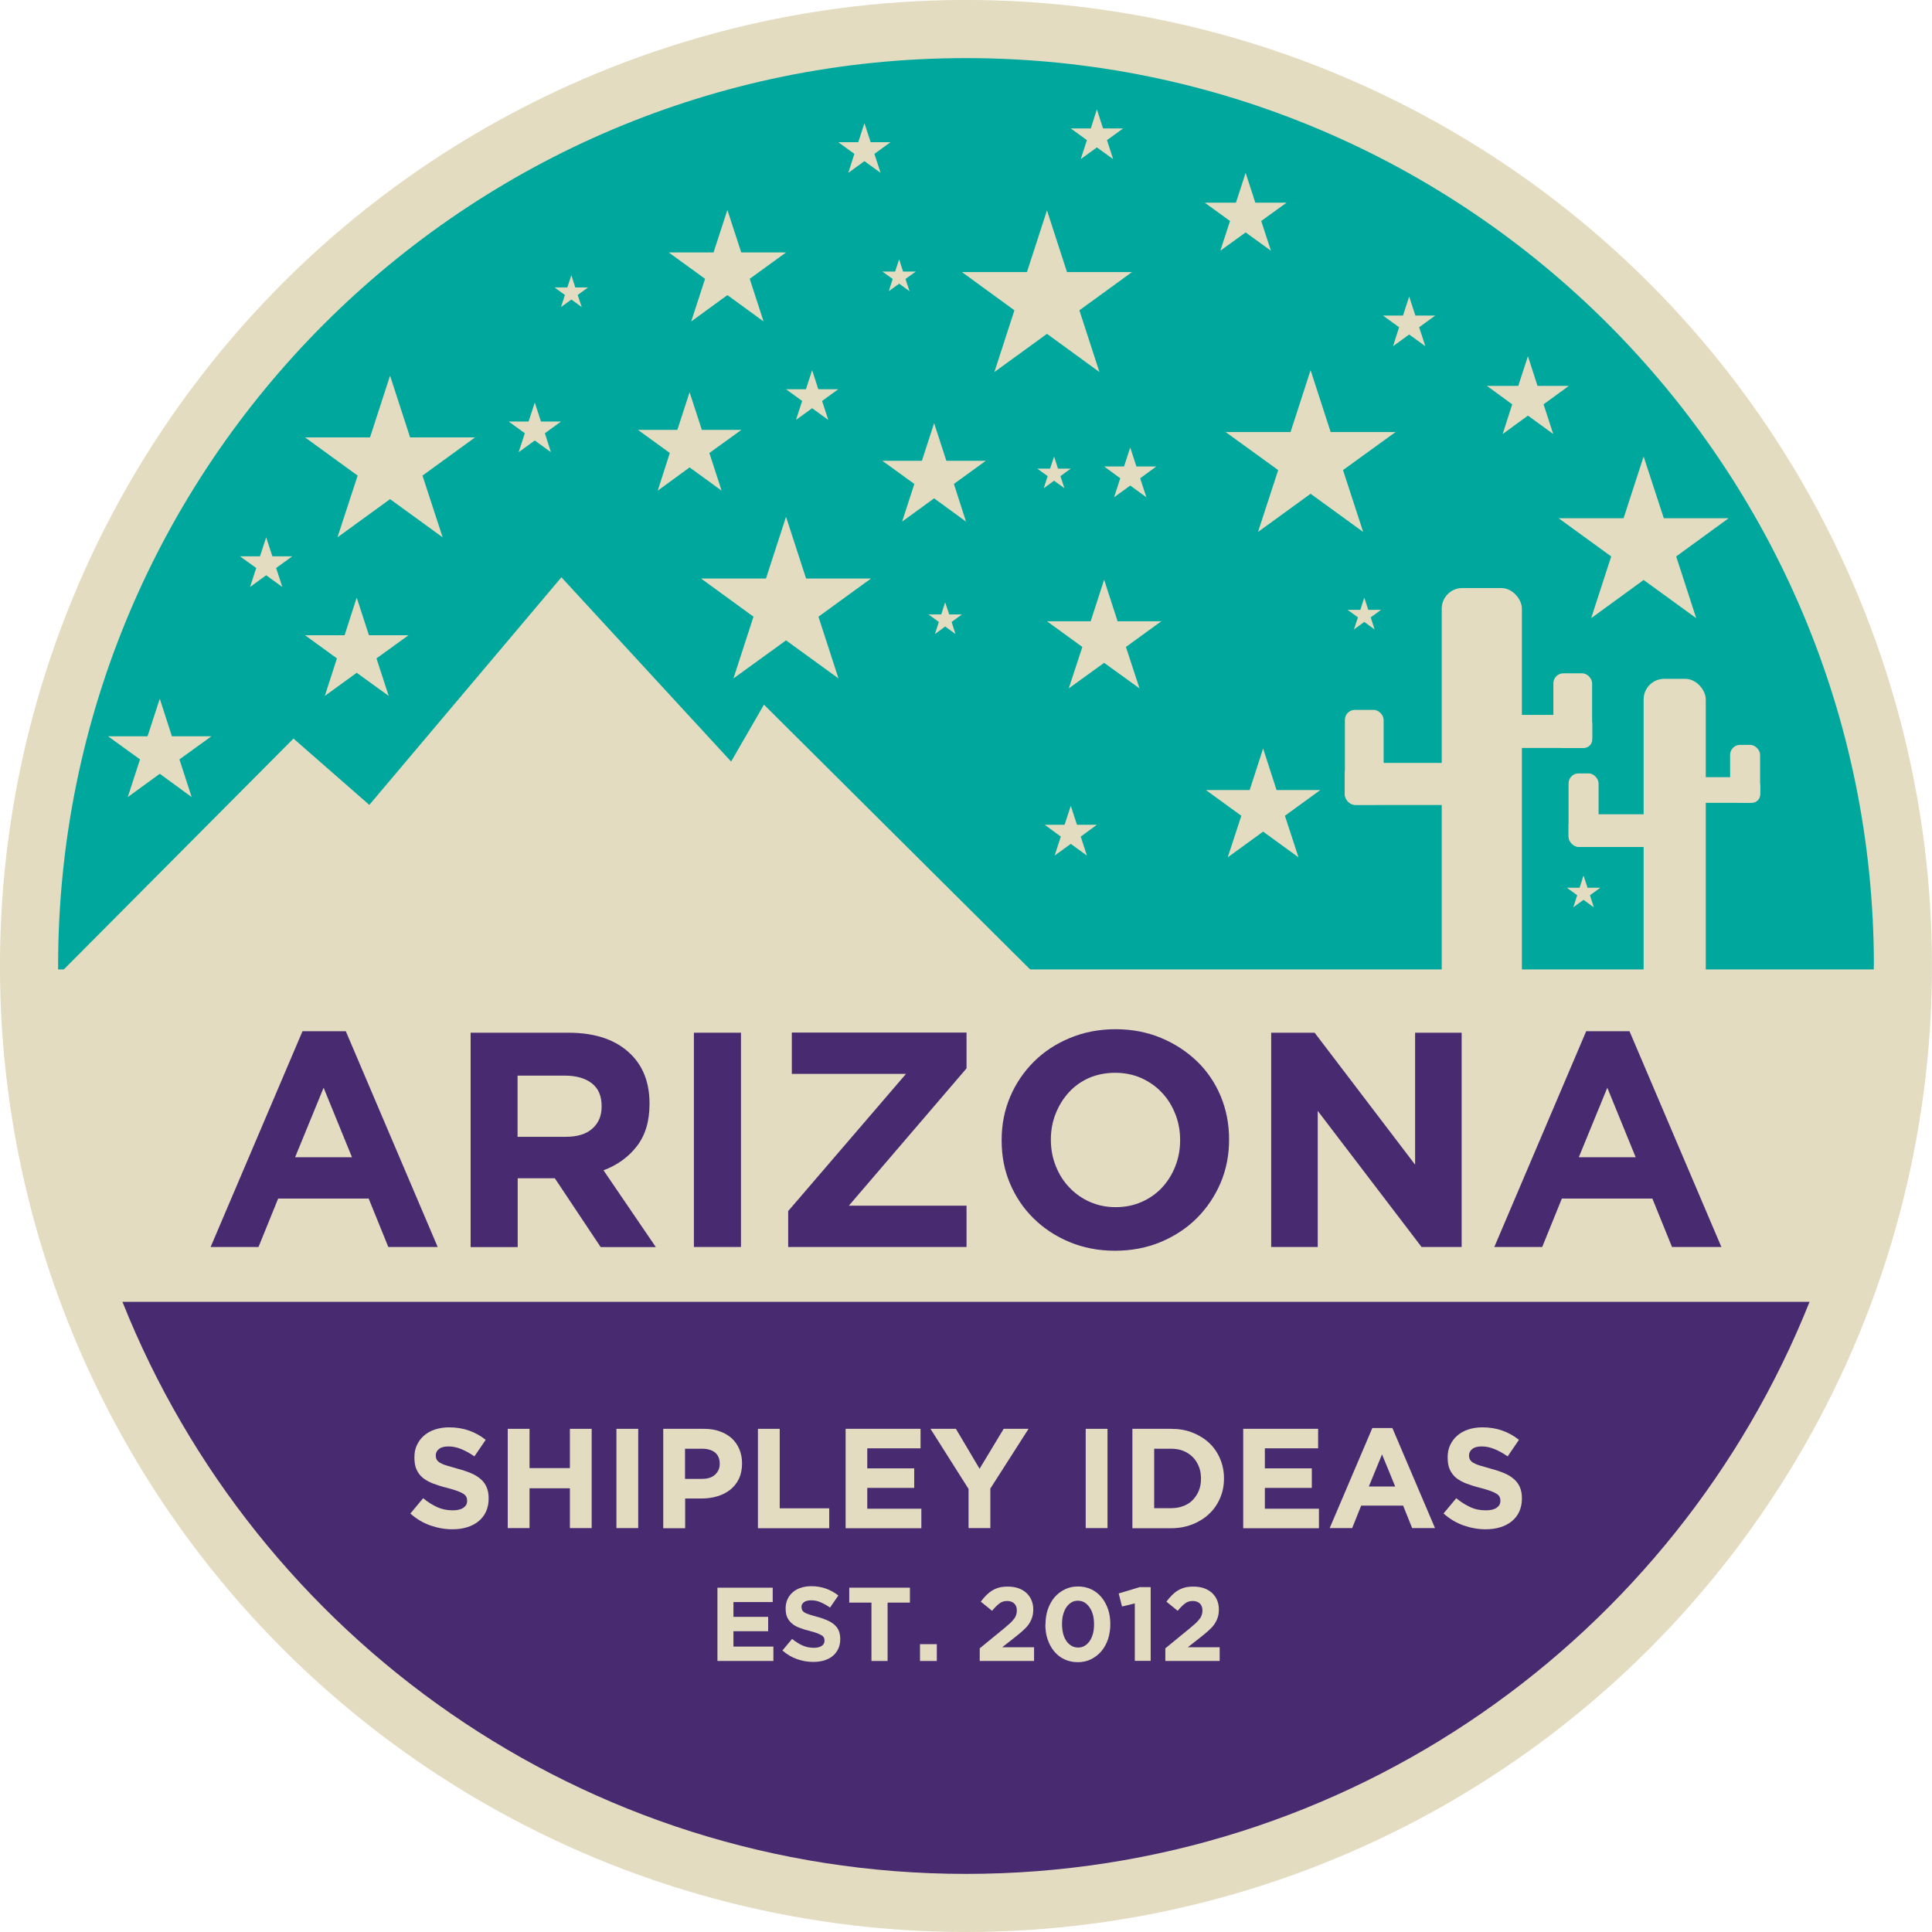 <?xml version="1.0" encoding="UTF-8"?><svg xmlns="http://www.w3.org/2000/svg" viewBox="0 0 143.64 143.64"><defs><style>.d{fill:#00a79c;}.e{fill:#472a70;}.f{fill:#e3dcc1;}</style></defs><g id="a"/><g id="b"><g id="c"><g><circle class="f" cx="71.82" cy="71.82" r="71.82" transform="translate(-22.02 32.95) rotate(-22.5)"/><path class="d" d="M139.32,71.82c0-37.28-30.22-67.5-67.5-67.5S4.32,34.54,4.32,71.82c0,.09,0,.18,0,.27H139.31c0-.09,0-.18,0-.27Z"/><path class="e" d="M71.82,139.32c28.46,0,52.79-17.62,62.72-42.54H9.1c9.93,24.92,34.25,42.54,62.72,42.54Z"/><path class="f" d="M4.33,72.09c.03,8.72,1.73,17.04,4.78,24.68h125.43c3.04-7.64,4.74-15.96,4.78-24.68H4.33Z"/><g><rect class="f" x="122.2" y="50.47" width="4.62" height="23.62" rx="1.53" ry="1.53" transform="translate(249.02 124.56) rotate(180)"/><g><rect class="f" x="116.61" y="60.55" width="7.41" height="2.43" rx=".8" ry=".8" transform="translate(240.64 123.52) rotate(-180)"/><rect class="f" x="116.62" y="57.49" width="2.23" height="5.46" rx=".74" ry=".74" transform="translate(235.47 120.45) rotate(-180)"/></g><g><rect class="f" x="123.46" y="57.78" width="7.41" height="1.91" rx=".63" ry=".63"/><rect class="f" x="128.63" y="55.38" width="2.23" height="4.3" rx=".74" ry=".74"/></g></g><g><rect class="f" x="107.2" y="43.72" width="5.96" height="30.47" rx="1.53" ry="1.53" transform="translate(220.35 117.91) rotate(180)"/><g><rect class="f" x="99.99" y="56.72" width="9.56" height="3.13" rx=".8" ry=".8" transform="translate(209.53 116.57) rotate(-180)"/><rect class="f" x="99.99" y="52.78" width="2.88" height="7.05" rx=".74" ry=".74" transform="translate(202.86 112.61) rotate(180)"/></g><g><rect class="f" x="108.82" y="53.15" width="9.56" height="2.46" rx=".63" ry=".63"/><rect class="f" x="115.49" y="50.06" width="2.88" height="5.55" rx=".74" ry=".74"/></g></g><polygon class="f" points="77.84 15.64 79.33 20.23 84.16 20.23 80.25 23.07 81.74 27.66 77.84 24.82 73.93 27.66 75.42 23.07 71.52 20.23 76.35 20.23 77.84 15.64"/><polygon class="f" points="97.44 27.52 98.93 32.12 103.76 32.12 99.85 34.95 101.35 39.55 97.44 36.71 93.53 39.55 95.03 34.95 91.12 32.12 95.95 32.12 97.44 27.52"/><polygon class="f" points="122.2 33.94 123.7 38.53 128.52 38.53 124.62 41.37 126.11 45.96 122.2 43.12 118.3 45.96 119.79 41.37 115.88 38.53 120.71 38.53 122.2 33.94"/><polygon class="f" points="82.09 43.1 83.09 46.19 86.34 46.19 83.71 48.1 84.72 51.18 82.09 49.28 79.46 51.18 80.47 48.1 77.84 46.19 81.09 46.19 82.09 43.1"/><polygon class="f" points="93.91 55.65 94.91 58.74 98.16 58.74 95.53 60.65 96.54 63.74 93.91 61.83 91.28 63.74 92.29 60.65 89.66 58.74 92.91 58.74 93.91 55.65"/><polygon class="f" points="92.61 12.85 93.33 15.07 95.65 15.07 93.77 16.43 94.49 18.64 92.61 17.28 90.73 18.64 91.45 16.43 89.57 15.07 91.89 15.07 92.61 12.85"/><polygon class="f" points="113.6 26.48 114.31 28.69 116.64 28.69 114.76 30.06 115.48 32.27 113.6 30.9 111.72 32.27 112.43 30.06 110.55 28.69 112.88 28.69 113.6 26.48"/><polygon class="f" points="69.45 31.46 70.36 34.26 73.29 34.26 70.92 35.98 71.82 38.78 69.45 37.05 67.07 38.78 67.98 35.98 65.6 34.26 68.54 34.26 69.45 31.46"/><polygon class="f" points="51.27 29.16 52.18 31.96 55.12 31.96 52.74 33.68 53.65 36.48 51.27 34.75 48.9 36.48 49.8 33.68 47.43 31.96 50.36 31.96 51.27 29.16"/><polygon class="f" points="26.52 44.43 27.43 47.23 30.37 47.23 27.99 48.95 28.9 51.74 26.52 50.02 24.15 51.74 25.05 48.95 22.68 47.23 25.62 47.23 26.52 44.43"/><polygon class="f" points="11.88 51.95 12.78 54.74 15.72 54.74 13.34 56.46 14.25 59.26 11.88 57.53 9.5 59.26 10.41 56.46 8.03 54.74 10.97 54.74 11.88 51.95"/><polygon class="f" points="54.08 15.61 55.11 18.77 58.44 18.77 55.74 20.73 56.77 23.9 54.08 21.94 51.39 23.9 52.42 20.73 49.72 18.77 53.05 18.77 54.08 15.61"/><polygon class="f" points="39.76 29.93 40.22 31.34 41.71 31.34 40.51 32.21 40.96 33.62 39.76 32.75 38.56 33.62 39.02 32.21 37.82 31.34 39.3 31.34 39.76 29.93"/><polygon class="f" points="42.48 20.46 42.77 21.37 43.72 21.37 42.95 21.93 43.25 22.83 42.48 22.27 41.71 22.83 42 21.93 41.23 21.37 42.18 21.37 42.48 20.46"/><polygon class="f" points="66.85 19.28 67.14 20.19 68.09 20.19 67.32 20.74 67.62 21.65 66.85 21.09 66.08 21.65 66.37 20.74 65.6 20.19 66.55 20.19 66.85 19.28"/><polygon class="f" points="78.37 33.94 78.66 34.84 79.61 34.84 78.84 35.4 79.14 36.3 78.37 35.74 77.6 36.3 77.89 35.4 77.12 34.84 78.07 34.84 78.37 33.94"/><polygon class="f" points="101.43 44.43 101.73 45.34 102.68 45.34 101.91 45.9 102.2 46.8 101.43 46.24 100.66 46.8 100.96 45.9 100.19 45.34 101.14 45.34 101.43 44.43"/><polygon class="f" points="117.73 65.09 118.03 66 118.98 66 118.21 66.56 118.5 67.46 117.73 66.9 116.97 67.46 117.26 66.56 116.49 66 117.44 66 117.73 65.09"/><polygon class="f" points="70.27 44.78 70.57 45.68 71.52 45.68 70.75 46.24 71.04 47.14 70.27 46.58 69.51 47.14 69.8 46.24 69.03 45.68 69.98 45.68 70.27 44.78"/><polygon class="f" points="60.38 27.52 60.84 28.94 62.32 28.94 61.12 29.81 61.58 31.22 60.38 30.35 59.18 31.22 59.64 29.81 58.44 28.94 59.92 28.94 60.38 27.52"/><polygon class="f" points="104.77 22.05 105.23 23.46 106.71 23.46 105.51 24.33 105.97 25.74 104.77 24.87 103.57 25.74 104.02 24.33 102.82 23.46 104.31 23.46 104.77 22.05"/><polygon class="f" points="84.03 33.27 84.49 34.68 85.97 34.68 84.77 35.56 85.23 36.97 84.03 36.1 82.83 36.97 83.29 35.56 82.09 34.68 83.57 34.68 84.03 33.27"/><polygon class="f" points="79.61 59.91 80.07 61.32 81.55 61.32 80.35 62.2 80.81 63.61 79.61 62.74 78.41 63.61 78.87 62.2 77.67 61.32 79.15 61.32 79.61 59.91"/><polygon class="f" points="64.27 9.16 64.73 10.57 66.21 10.57 65.01 11.44 65.47 12.85 64.27 11.98 63.07 12.85 63.52 11.44 62.32 10.57 63.81 10.57 64.27 9.16"/><polygon class="f" points="81.55 8.13 82.01 9.55 83.5 9.55 82.3 10.42 82.76 11.83 81.55 10.96 80.35 11.83 80.81 10.42 79.61 9.55 81.1 9.55 81.55 8.13"/><polygon class="f" points="29 27.93 30.49 32.52 35.32 32.52 31.41 35.36 32.91 39.95 29 37.11 25.09 39.95 26.59 35.36 22.68 32.52 27.51 32.52 29 27.93"/><polygon class="f" points="58.44 38.42 59.93 43.01 64.76 43.01 60.85 45.85 62.34 50.44 58.44 47.61 54.53 50.44 56.02 45.85 52.12 43.01 56.95 43.01 58.44 38.42"/><polygon class="f" points="21.82 54.91 47.81 77.65 21.82 77.65 2.8 74.03 21.82 54.91"/><polygon class="f" points="56.8 52.39 79.66 75.13 43.67 75.13 56.8 52.39"/><polygon class="f" points="41.74 42.92 71.21 74.92 17.84 71.24 41.74 42.92"/><polygon class="f" points="19.79 39.95 20.25 41.36 21.73 41.36 20.53 42.23 20.99 43.64 19.79 42.77 18.59 43.64 19.05 42.23 17.84 41.36 19.33 41.36 19.79 39.95"/><g><g><path class="f" d="M53.34,123.49v-5.45h4.11v1.07h-2.92v1.1h2.58v1.07h-2.58v1.14h2.97v1.07h-4.15Z"/><path class="f" d="M58.18,122.7l.71-.85c.25,.2,.5,.36,.76,.48,.26,.12,.55,.18,.86,.18,.25,0,.44-.05,.58-.14,.14-.09,.21-.22,.21-.38v-.02c0-.08-.01-.15-.04-.21-.03-.06-.08-.12-.16-.17-.08-.05-.19-.1-.33-.16-.14-.05-.33-.11-.56-.17-.28-.07-.52-.14-.75-.23-.22-.08-.41-.18-.56-.31-.15-.12-.27-.27-.36-.45s-.13-.41-.13-.68v-.02c0-.25,.05-.47,.14-.67s.22-.37,.39-.52,.37-.26,.6-.33c.23-.08,.49-.12,.77-.12,.4,0,.76,.06,1.1,.18,.33,.12,.64,.29,.92,.51l-.62,.9c-.24-.17-.48-.3-.71-.4-.23-.1-.47-.14-.7-.14s-.41,.05-.53,.14c-.12,.09-.18,.2-.18,.34v.02c0,.09,.02,.17,.05,.23,.03,.06,.1,.12,.18,.18,.09,.05,.21,.1,.36,.15s.35,.1,.58,.17c.28,.07,.52,.16,.73,.25,.21,.09,.39,.2,.54,.33s.26,.28,.33,.45,.11,.38,.11,.61v.02c0,.27-.05,.51-.15,.72s-.24,.39-.41,.53c-.17,.14-.38,.25-.63,.33-.24,.07-.51,.11-.81,.11-.42,0-.82-.07-1.22-.21s-.76-.36-1.09-.65Z"/><path class="f" d="M63.14,119.15v-1.11h4.51v1.11h-1.66v4.34h-1.2v-4.34h-1.66Z"/><path class="f" d="M68.4,123.49v-1.25h1.25v1.25h-1.25Z"/><path class="f" d="M72.84,123.49v-.94l1.82-1.49c.17-.14,.32-.27,.44-.38,.12-.11,.21-.22,.29-.32,.08-.1,.13-.2,.16-.3,.03-.1,.05-.2,.05-.32,0-.23-.07-.41-.2-.53-.13-.12-.31-.18-.53-.18s-.4,.06-.56,.18-.35,.3-.55,.55l-.84-.68c.13-.18,.27-.34,.41-.48,.14-.14,.29-.26,.44-.35s.33-.17,.52-.22c.19-.05,.41-.07,.65-.07,.28,0,.54,.04,.77,.12,.23,.08,.42,.19,.59,.34,.16,.15,.29,.32,.38,.53,.09,.21,.14,.44,.14,.69v.02c0,.23-.03,.43-.09,.61-.06,.18-.15,.35-.26,.51s-.27,.32-.45,.48c-.18,.16-.39,.33-.63,.52l-.88,.69h2.37v1.02h-4.03Z"/><path class="f" d="M77.73,120.78v-.02c0-.4,.06-.76,.17-1.1,.12-.34,.28-.64,.49-.89s.47-.45,.77-.6,.63-.22,.99-.22,.68,.07,.98,.21c.3,.14,.55,.34,.76,.59,.21,.25,.37,.55,.49,.89,.12,.34,.17,.71,.17,1.1v.02c0,.4-.06,.76-.17,1.11-.12,.34-.28,.64-.49,.89s-.47,.45-.77,.6-.63,.22-.99,.22-.69-.07-.99-.21-.55-.34-.76-.59-.37-.55-.49-.89-.17-.71-.17-1.11Zm1.23-.02c0,.25,.03,.48,.08,.69s.14,.4,.24,.55c.1,.15,.23,.27,.38,.36,.15,.09,.31,.13,.5,.13s.34-.04,.49-.13c.14-.09,.27-.21,.37-.36s.18-.33,.24-.54c.05-.21,.08-.44,.08-.69v-.02c0-.25-.03-.48-.08-.69-.06-.21-.14-.39-.25-.55-.11-.16-.23-.28-.38-.37-.15-.09-.31-.13-.49-.13s-.34,.04-.49,.13c-.14,.09-.27,.21-.37,.36-.1,.15-.18,.33-.24,.55s-.08,.44-.08,.69v.02Z"/><path class="f" d="M83.17,118.47l1.56-.47h.82v5.48h-1.18v-4.27l-.95,.23-.25-.98Z"/><path class="f" d="M86.64,123.49v-.94l1.82-1.49c.17-.14,.32-.27,.44-.38,.12-.11,.21-.22,.29-.32,.08-.1,.13-.2,.16-.3,.03-.1,.05-.2,.05-.32,0-.23-.07-.41-.2-.53-.13-.12-.31-.18-.53-.18s-.4,.06-.56,.18c-.16,.12-.35,.3-.55,.55l-.84-.68c.13-.18,.27-.34,.41-.48,.14-.14,.29-.26,.44-.35s.33-.17,.52-.22c.19-.05,.41-.07,.65-.07,.28,0,.54,.04,.77,.12,.23,.08,.42,.19,.59,.34,.16,.15,.29,.32,.38,.53,.09,.21,.14,.44,.14,.69v.02c0,.23-.03,.43-.09,.61-.06,.18-.15,.35-.26,.51s-.27,.32-.45,.48c-.18,.16-.39,.33-.63,.52l-.88,.69h2.37v1.02h-4.03Z"/></g><g><path class="f" d="M30.5,112.54l.96-1.15c.34,.28,.68,.49,1.04,.66,.35,.16,.74,.24,1.16,.24,.34,0,.6-.06,.79-.19s.28-.29,.28-.51v-.02c0-.11-.02-.2-.06-.28s-.11-.16-.22-.23-.26-.14-.45-.21-.45-.15-.76-.23c-.38-.09-.71-.2-1.01-.31-.3-.11-.55-.25-.76-.41s-.37-.37-.49-.62-.17-.55-.17-.92v-.02c0-.34,.06-.64,.19-.91,.13-.27,.3-.51,.53-.7,.23-.2,.5-.35,.81-.45,.31-.1,.66-.16,1.04-.16,.54,0,1.04,.08,1.49,.24s.87,.39,1.24,.69l-.84,1.23c-.33-.23-.65-.41-.97-.54-.32-.13-.63-.2-.95-.2s-.55,.06-.71,.19c-.16,.12-.24,.28-.24,.46v.02c0,.12,.02,.23,.07,.31,.05,.09,.13,.17,.25,.24,.12,.07,.28,.14,.49,.2,.21,.06,.47,.14,.79,.23,.38,.1,.71,.21,1,.33,.29,.12,.53,.27,.73,.44s.35,.38,.45,.61c.1,.23,.15,.51,.15,.83v.02c0,.36-.07,.69-.2,.97-.13,.29-.32,.52-.56,.72-.24,.19-.52,.34-.85,.44-.33,.1-.69,.15-1.09,.15-.56,0-1.11-.1-1.65-.29-.54-.19-1.03-.49-1.47-.88Z"/><path class="f" d="M37.75,113.61v-7.38h1.62v2.92h3v-2.92h1.62v7.38h-1.62v-2.96h-3v2.96h-1.62Z"/><path class="f" d="M45.83,113.61v-7.38h1.62v7.38h-1.62Z"/><path class="f" d="M49.31,113.61v-7.38h3.02c.44,0,.84,.06,1.19,.19,.35,.12,.64,.3,.89,.52,.24,.23,.43,.49,.56,.81,.13,.31,.2,.66,.2,1.04v.02c0,.43-.08,.81-.23,1.13-.15,.32-.37,.59-.64,.81-.27,.22-.59,.38-.95,.49-.36,.11-.75,.17-1.17,.17h-1.24v2.21h-1.62Zm1.62-3.66h1.29c.41,0,.73-.11,.95-.32,.23-.21,.34-.48,.34-.79v-.02c0-.36-.12-.64-.35-.83-.24-.19-.56-.28-.97-.28h-1.26v2.24Z"/><path class="f" d="M56.35,113.61v-7.38h1.62v5.91h3.68v1.48h-5.3Z"/><path class="f" d="M62.87,113.61v-7.38h5.57v1.45h-3.96v1.49h3.49v1.45h-3.49v1.55h4.02v1.45h-5.62Z"/><path class="f" d="M69.18,106.23h1.89l1.76,2.97,1.79-2.97h1.85l-2.84,4.44v2.94h-1.62v-2.91l-2.83-4.47Z"/><path class="f" d="M80.72,113.61v-7.38h1.62v7.38h-1.62Z"/><path class="f" d="M84.19,113.61v-7.38h2.88c.58,0,1.11,.09,1.59,.28,.48,.19,.9,.45,1.24,.77,.35,.33,.62,.72,.81,1.17,.19,.45,.29,.93,.29,1.45v.02c0,.52-.09,1.01-.29,1.46-.19,.45-.46,.84-.81,1.17-.35,.33-.76,.59-1.24,.78-.48,.19-1.01,.29-1.59,.29h-2.88Zm1.62-1.48h1.26c.33,0,.63-.05,.91-.16,.27-.1,.51-.25,.7-.45,.19-.2,.34-.43,.45-.69,.11-.27,.16-.56,.16-.89v-.02c0-.32-.05-.62-.16-.89-.11-.27-.26-.51-.45-.7-.19-.19-.43-.35-.7-.46s-.58-.16-.91-.16h-1.26v4.43Z"/><path class="f" d="M92.43,113.61v-7.38h5.57v1.45h-3.96v1.49h3.49v1.45h-3.49v1.55h4.02v1.45h-5.62Z"/><path class="f" d="M98.86,113.61l3.17-7.44h1.49l3.17,7.44h-1.7l-.67-1.67h-3.12l-.67,1.67h-1.66Zm2.91-3.09h1.96l-.98-2.39-.98,2.39Z"/><path class="f" d="M107.31,112.54l.96-1.15c.34,.28,.68,.49,1.04,.66s.74,.24,1.17,.24c.34,0,.6-.06,.79-.19s.28-.29,.28-.51v-.02c0-.11-.02-.2-.06-.28-.04-.08-.11-.16-.22-.23s-.26-.14-.45-.21-.45-.15-.76-.23c-.38-.09-.71-.2-1.01-.31-.3-.11-.55-.25-.76-.41s-.37-.37-.49-.62-.17-.55-.17-.92v-.02c0-.34,.06-.64,.19-.91s.3-.51,.53-.7c.23-.2,.5-.35,.81-.45,.31-.1,.66-.16,1.04-.16,.54,0,1.04,.08,1.49,.24s.87,.39,1.24,.69l-.84,1.23c-.33-.23-.65-.41-.97-.54-.32-.13-.63-.2-.95-.2s-.55,.06-.71,.19-.24,.28-.24,.46v.02c0,.12,.02,.23,.07,.31,.05,.09,.13,.17,.25,.24s.28,.14,.49,.2c.21,.06,.47,.14,.79,.23,.38,.1,.71,.21,1,.33,.29,.12,.53,.27,.73,.44,.2,.17,.35,.38,.45,.61,.1,.23,.15,.51,.15,.83v.02c0,.36-.07,.69-.2,.97-.13,.29-.32,.52-.56,.72-.24,.19-.52,.34-.85,.44-.33,.1-.69,.15-1.09,.15-.56,0-1.11-.1-1.65-.29-.54-.19-1.03-.49-1.47-.88Z"/></g></g><g><path class="e" d="M15.66,92.71l6.83-16.04h3.22l6.83,16.04h-3.67l-1.46-3.6h-6.73l-1.46,3.6h-3.58Zm6.28-6.67h4.23l-2.11-5.17-2.12,5.17Z"/><path class="e" d="M34.99,92.71v-15.93h7.28c2.02,0,3.57,.54,4.65,1.62,.91,.91,1.37,2.12,1.37,3.63v.06c0,1.29-.32,2.33-.95,3.14s-1.46,1.4-2.47,1.78l3.89,5.71h-4.1l-3.41-5.12h-2.76v5.12h-3.5Zm3.5-8.19h3.56c.87,0,1.53-.2,1.99-.61s.69-.95,.69-1.63v-.04c0-.75-.24-1.32-.73-1.7-.49-.38-1.16-.57-2.03-.57h-3.49v4.55Z"/><path class="e" d="M51.59,92.71v-15.93h3.5v15.93h-3.5Z"/><path class="e" d="M58.6,92.71v-2.67l8.76-10.2h-8.49v-3.07h12.99v2.66l-8.75,10.21h8.75v3.07h-13.26Z"/><path class="e" d="M74.47,84.79v-.04c0-1.14,.21-2.21,.63-3.2,.42-.99,1.01-1.86,1.76-2.61,.75-.75,1.65-1.34,2.69-1.77,1.04-.43,2.17-.65,3.39-.65s2.36,.22,3.39,.65c1.03,.43,1.92,1.02,2.68,1.75,.75,.73,1.34,1.6,1.75,2.59s.62,2.06,.62,3.19v.04c0,1.14-.21,2.21-.63,3.2-.42,.99-1.01,1.86-1.76,2.62-.75,.75-1.65,1.34-2.69,1.78-1.04,.43-2.18,.65-3.4,.65s-2.36-.22-3.39-.65c-1.03-.43-1.92-1.02-2.67-1.76s-1.33-1.6-1.75-2.59c-.42-.99-.62-2.06-.62-3.2Zm3.66-.04c0,.68,.12,1.33,.36,1.93,.24,.61,.57,1.14,1,1.59,.43,.46,.94,.82,1.52,1.08s1.23,.4,1.94,.4,1.34-.13,1.93-.39c.59-.26,1.1-.62,1.52-1.07,.42-.46,.75-.98,.98-1.58,.24-.6,.36-1.24,.36-1.92v-.04c0-.68-.12-1.33-.36-1.93-.24-.61-.57-1.14-1-1.59-.43-.46-.94-.81-1.53-1.08-.59-.26-1.24-.39-1.94-.39s-1.36,.13-1.94,.38c-.58,.26-1.08,.61-1.5,1.07s-.74,.98-.98,1.58c-.24,.6-.36,1.24-.36,1.92v.04Z"/><path class="e" d="M94.51,92.71v-15.93h3.23l7.47,9.81v-9.81h3.46v15.93h-2.98l-7.72-10.12v10.12h-3.46Z"/><path class="e" d="M111.1,92.71l6.83-16.04h3.22l6.83,16.04h-3.67l-1.46-3.6h-6.73l-1.46,3.6h-3.58Zm6.28-6.67h4.23l-2.11-5.17-2.12,5.17Z"/></g></g></g></g></svg>